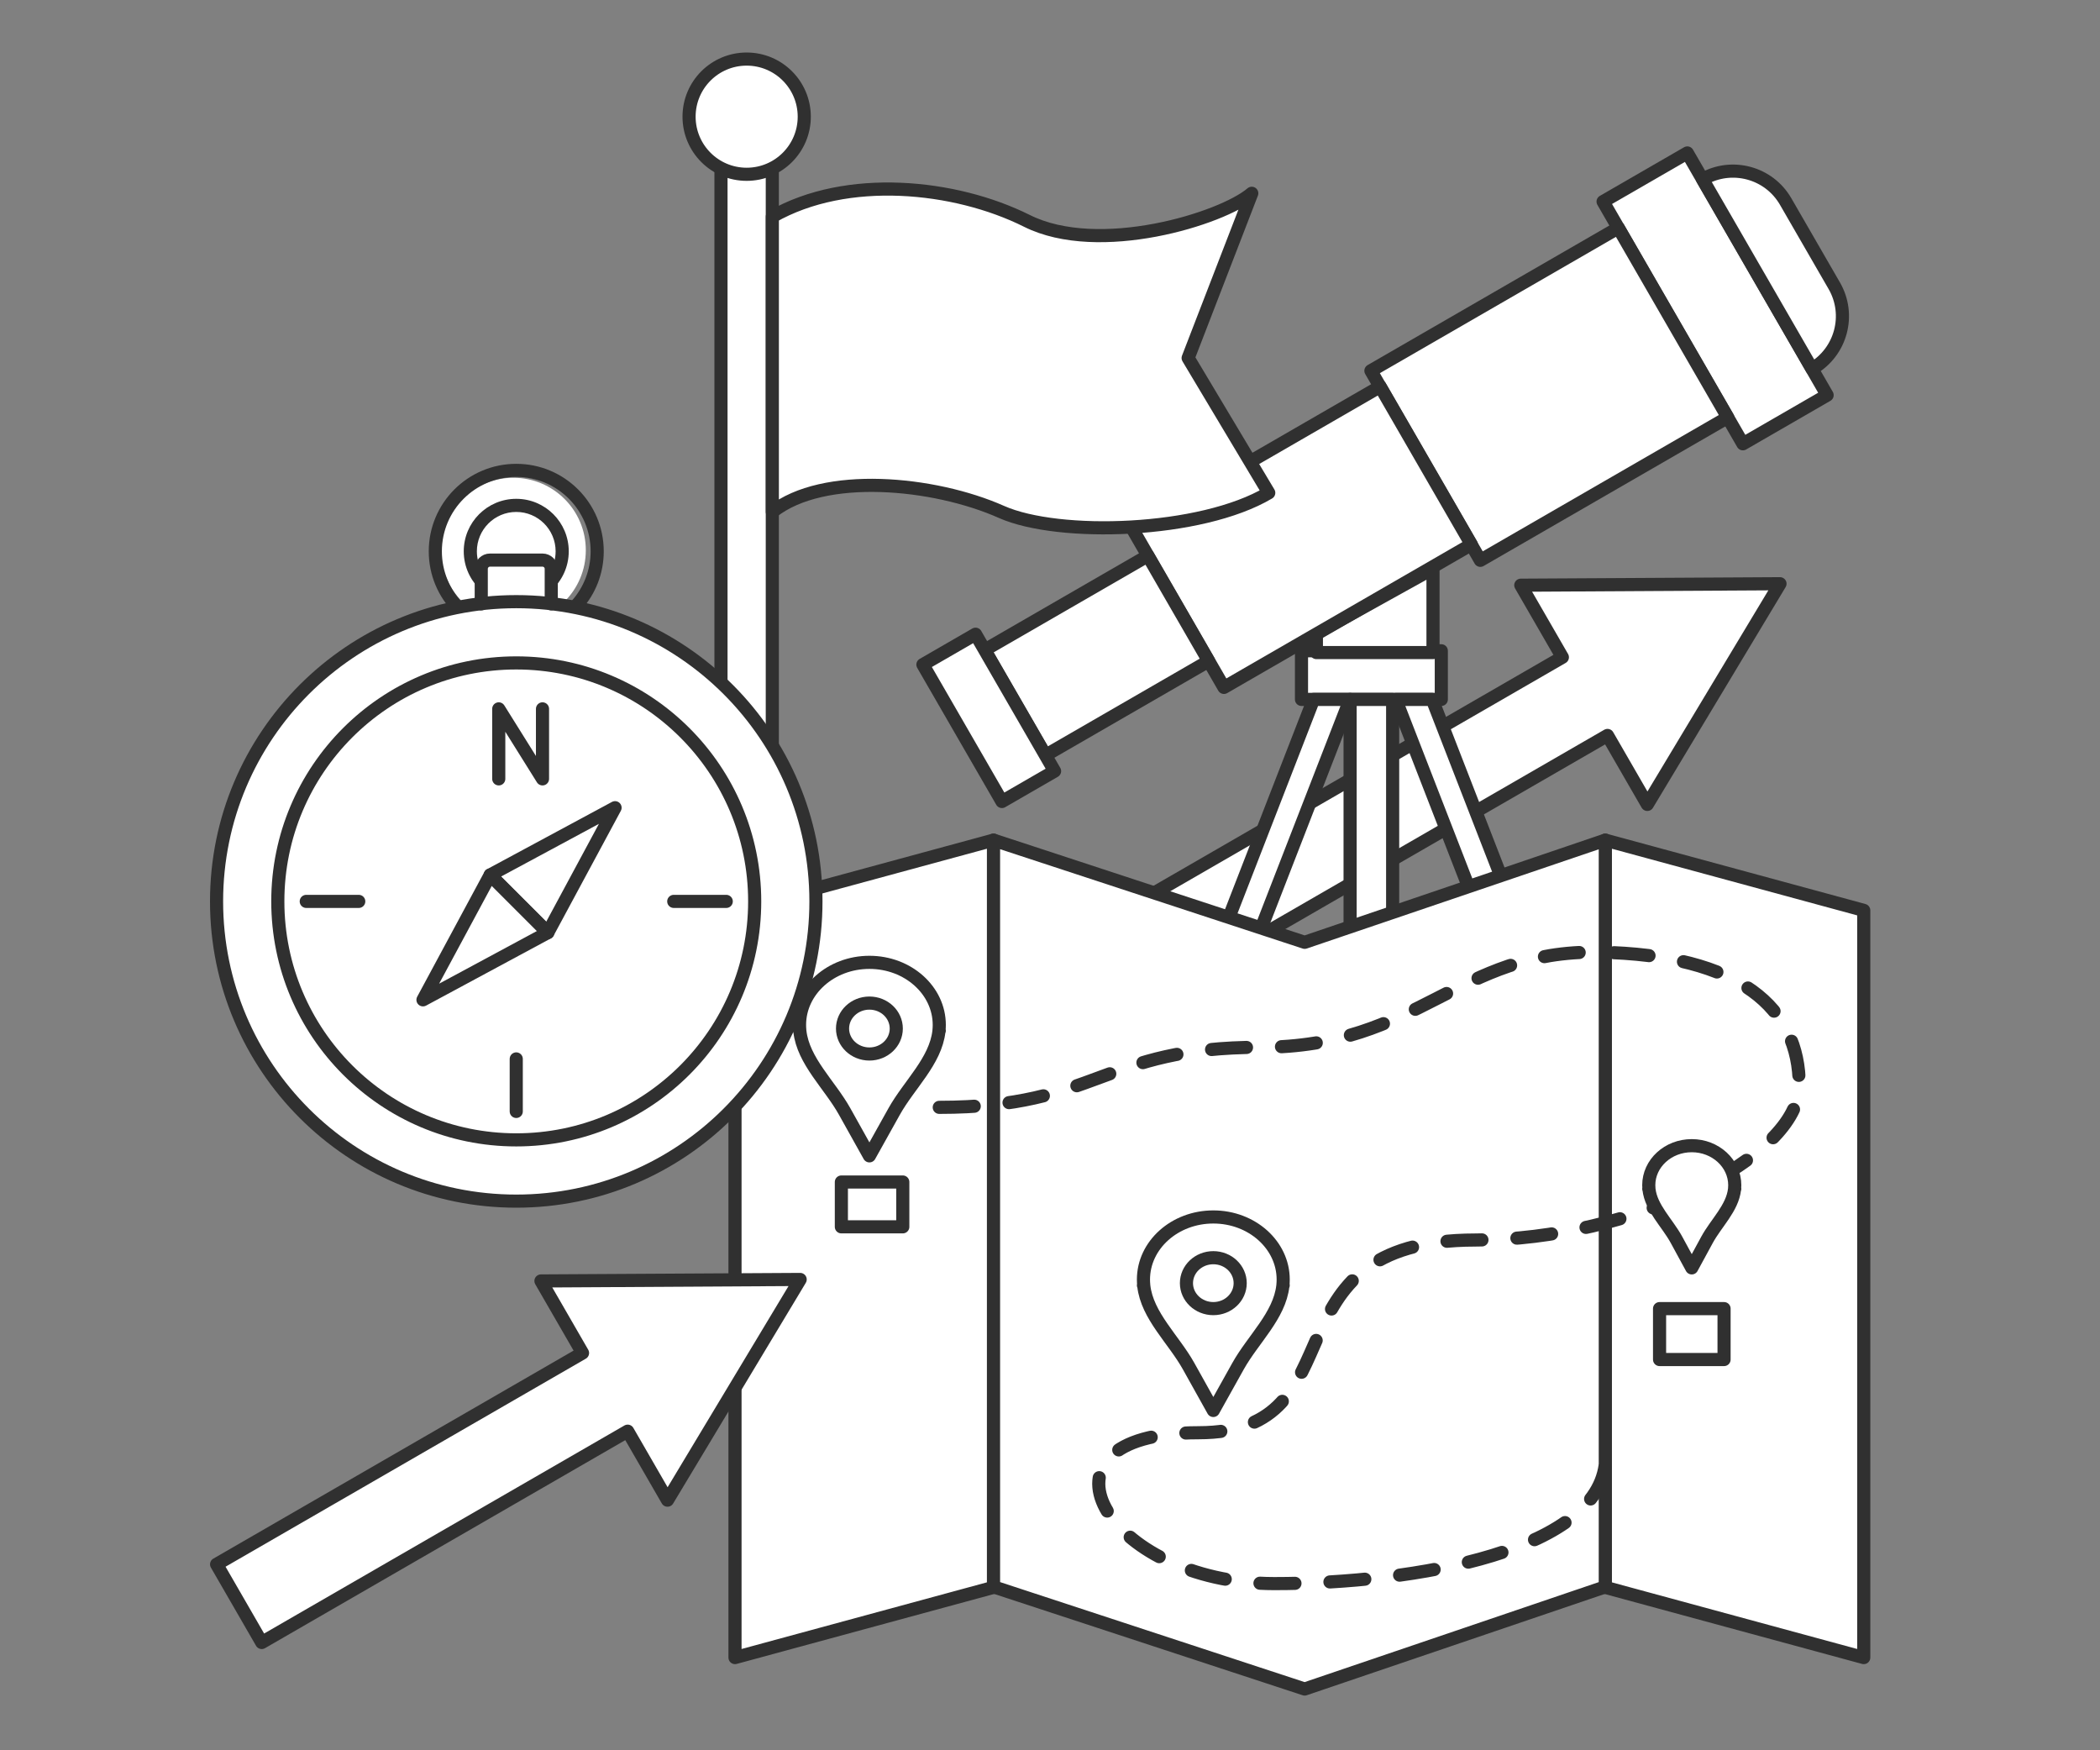 <svg width="240" height="200" viewBox="0 0 240 200" fill="none" xmlns="http://www.w3.org/2000/svg">
<rect x="0" y="0" width="240" height="200" fill="#808080" stroke="none"/>
<path d="M183.715 84.037L115.911 123.183L110.753 114.25L178.557 75.103L173.804 66.87L203.428 66.7L188.266 91.919L183.715 84.037Z" fill="white" stroke="#303030" stroke-width="1.5" stroke-linecap="round" stroke-linejoin="round"/>
<rect x="148.742" y="74.362" width="15.979" height="5.558" fill="white" stroke="#303030" stroke-width="1.5" stroke-linejoin="round"/>
<rect x="154.297" y="79.919" width="4.863" height="35.431" fill="white" stroke="#303030" stroke-width="1.5" stroke-linejoin="round"/>
<path d="M150.123 79.919H154.291L137.965 121.95H133.797L150.123 79.919Z" fill="white" stroke="#303030" stroke-width="1.5" stroke-linejoin="round"/>
<path d="M163.772 74.568L163.772 64.973L150.445 72.365L150.445 74.568L163.772 74.568Z" fill="white" stroke="#303030" stroke-width="1.5" stroke-linecap="round" stroke-linejoin="round"/>
<path d="M163.682 79.919H159.513L175.839 121.95H180.008L163.682 79.919Z" fill="white" stroke="#303030" stroke-width="1.5" stroke-linejoin="round"/>
<rect x="192.836" y="17.477" width="31.957" height="11.116" transform="rotate(60 192.836 17.477)" fill="white" stroke="#303030" stroke-width="1.5" stroke-linejoin="round"/>
<path d="M194.585 20.485C197.908 18.567 202.157 19.705 204.075 23.028L209.633 32.654C211.551 35.977 210.413 40.226 207.09 42.145L194.585 20.485Z" fill="white" stroke="#303030" stroke-width="1.5" stroke-linejoin="round"/>
<rect x="184.953" y="26.041" width="25.01" height="32.652" transform="rotate(60 184.953 26.041)" fill="white" stroke="#303030" stroke-width="1.5" stroke-linejoin="round"/>
<rect width="20.842" height="32.652" transform="matrix(-0.5 -0.866 -0.866 0.5 168.156 62.221)" fill="white" stroke="#303030" stroke-width="1.5" stroke-linejoin="round"/>
<rect width="13.895" height="21.537" transform="matrix(-0.5 -0.866 -0.866 0.5 138.133 75.539)" fill="white" stroke="#303030" stroke-width="1.5" stroke-linejoin="round"/>
<rect width="18.063" height="6.947" transform="matrix(-0.5 -0.866 -0.866 0.5 120.523 88.112)" fill="white" stroke="#303030" stroke-width="1.5" stroke-linejoin="round"/>
<path d="M113.542 96L84 104.025V189.407L113.542 181.383V96Z" fill="white" stroke="#303030" stroke-width="1.5" stroke-linecap="round" stroke-linejoin="round"/>
<path d="M183.458 96L213 104.025V189.407L183.458 181.383V96Z" fill="white" stroke="#303030" stroke-width="1.5" stroke-linecap="round" stroke-linejoin="round"/>
<path d="M149.104 107.676L113.547 96V181.324L149.104 193L183.462 181.324V96L149.104 107.676Z" fill="white" stroke="#303030" stroke-width="1.5" stroke-linecap="round" stroke-linejoin="round"/>
<path d="M99.361 109.965C103.771 109.965 107.346 113.168 107.346 117.118C107.346 117.338 107.334 117.555 107.312 117.769H107.346L107.306 117.841C106.924 121.25 103.898 123.946 102.188 127.011L99.361 132.076L96.533 127.011C94.822 123.946 91.796 121.25 91.415 117.841L91.375 117.769H91.409C91.388 117.555 91.375 117.338 91.375 117.118C91.375 113.168 94.95 109.965 99.361 109.965Z" fill="white" stroke="#303030" stroke-width="1.5" stroke-linecap="round" stroke-linejoin="round"/>
<path d="M138.665 139.059C143.076 139.059 146.651 142.261 146.651 146.212C146.651 146.431 146.639 146.648 146.617 146.863H146.651L146.611 146.934C146.229 150.344 143.203 153.039 141.492 156.105L138.665 161.17L135.838 156.104C134.127 153.039 131.101 150.344 130.719 146.934L130.68 146.863H130.714C130.692 146.648 130.68 146.431 130.68 146.212C130.68 142.261 134.255 139.059 138.665 139.059Z" fill="white" stroke="#303030" stroke-width="1.5" stroke-linecap="round" stroke-linejoin="round"/>
<ellipse cx="99.361" cy="117.529" rx="3.071" ry="2.909" fill="white" stroke="#303030" stroke-width="1.5"/>
<ellipse cx="138.665" cy="146.623" rx="3.071" ry="2.909" fill="white" stroke="#303030" stroke-width="1.5"/>
<path d="M107.344 126.534C125.571 126.534 125.909 119.671 144.063 119.671C162.217 119.671 166.559 108.513 182.739 108.807C198.92 109.101 205.629 115.22 205.629 124.048C205.629 132.27 186.587 141.693 168.621 141.693C143.898 141.693 155.903 163.715 136.959 163.715C116.437 163.715 126.3 180.954 145.638 180.954C161.636 180.954 183.515 177.233 183.515 166.407" stroke="#303030" stroke-width="1.5" stroke-linecap="round" stroke-dasharray="4 4"/>
<rect x="96.156" y="135.065" width="7.02" height="5.122" fill="white" stroke="#303030" stroke-width="1.5" stroke-linejoin="round"/>
<rect x="189.664" y="149.532" width="7.371" height="5.819" fill="white" stroke="#303030" stroke-width="1.5" stroke-linejoin="round"/>
<path d="M193.344 130.913C196.058 130.913 198.258 132.935 198.258 135.431C198.258 135.569 198.251 135.706 198.237 135.841H198.258L198.233 135.887C197.999 138.04 196.136 139.743 195.084 141.678L193.344 144.878L191.604 141.678C190.551 139.743 188.689 138.04 188.454 135.887L188.43 135.841H188.451C188.437 135.706 188.43 135.569 188.43 135.431C188.43 132.935 190.63 130.913 193.344 130.913Z" fill="white" stroke="#303030" stroke-width="1.5" stroke-linecap="round" stroke-linejoin="round"/>
<path d="M82.398 99.525V17.266H88.264V99.525H82.398Z" fill="white" stroke="#303030" stroke-width="1.5" stroke-linecap="round" stroke-linejoin="round"/>
<path d="M117.36 25.238C109.117 21.116 96.751 19.904 88.266 24.753V58.496C94.085 53.889 106.699 55.051 114.451 58.496C120.997 61.405 137.241 60.92 145 56.314L135.787 40.907L143.06 22.086C139.666 24.995 125.604 29.36 117.36 25.238Z" fill="white" stroke="#303030" stroke-width="1.5" stroke-linecap="round" stroke-linejoin="round"/>
<circle cx="85.333" cy="13.333" r="6.583" fill="white" stroke="#303030" stroke-width="1.5"/>
<circle cx="58.67" cy="62.875" r="8.28" fill="white"/>
<circle cx="59" cy="103" r="34.25" fill="white" stroke="#303030" stroke-width="1.5" stroke-linecap="round" stroke-linejoin="round"/>
<circle cx="59" cy="103" r="27.25" fill="white" stroke="#303030" stroke-width="1.5" stroke-linecap="round" stroke-linejoin="round"/>
<path d="M59 53C64.523 53 69 57.477 69 63C69 65.559 68.037 67.892 66.456 69.661L65.351 68.645C66.686 67.144 67.5 65.168 67.5 63C67.5 58.306 63.694 54.5 59 54.5C54.306 54.5 50.5 58.306 50.5 63C50.5 65.294 51.41 67.374 52.887 68.903L51.862 70.002C50.092 68.198 49 65.727 49 63C49 57.477 53.477 53 59 53Z" fill="#303030"/>
<path d="M59 56.999C62.314 56.999 65 59.686 65 62.999C65 64.776 64.227 66.372 63 67.47V65.999C63 65.776 62.925 65.571 62.802 65.405C63.243 64.709 63.5 63.884 63.5 62.999C63.5 60.514 61.485 58.499 59 58.499C56.515 58.499 54.5 60.514 54.5 62.999C54.5 63.884 54.756 64.709 55.197 65.405C55.074 65.571 55 65.776 55 65.999V67.47C53.773 66.372 53 64.776 53 62.999C53 59.686 55.686 56.999 59 56.999Z" fill="#303030"/>
<path d="M41 103L35 103" stroke="#303030" stroke-width="1.5" stroke-linecap="round" stroke-linejoin="round"/>
<path d="M83 103L77 103" stroke="#303030" stroke-width="1.5" stroke-linecap="round" stroke-linejoin="round"/>
<path d="M57 89V81L62 89V81" stroke="#303030" stroke-width="1.5" stroke-linecap="round" stroke-linejoin="round"/>
<path d="M62.609 106.564L56.023 99.978L70.293 92.294L62.609 106.564Z" fill="white" stroke="#303030" stroke-width="1.5" stroke-linecap="round" stroke-linejoin="round"/>
<path d="M62.611 106.564L56.024 99.978L48.34 114.248L62.611 106.564Z" stroke="#303030" stroke-width="1.5" stroke-linecap="round" stroke-linejoin="round"/>
<path d="M55 69V65C55 64.448 55.448 64 56 64H62C62.552 64 63 64.448 63 65V69" stroke="#303030" stroke-width="1.5" stroke-linecap="round" stroke-linejoin="round"/>
<path d="M59 121V127" stroke="#303030" stroke-width="1.5" stroke-linecap="round" stroke-linejoin="round"/>
<path d="M71.734 163.537L29.911 187.684L24.753 178.75L66.576 154.604L61.823 146.371L91.447 146.2L76.285 171.42L71.734 163.537Z" fill="white" stroke="#303030" stroke-width="1.5" stroke-linecap="round" stroke-linejoin="round"/>
</svg>
